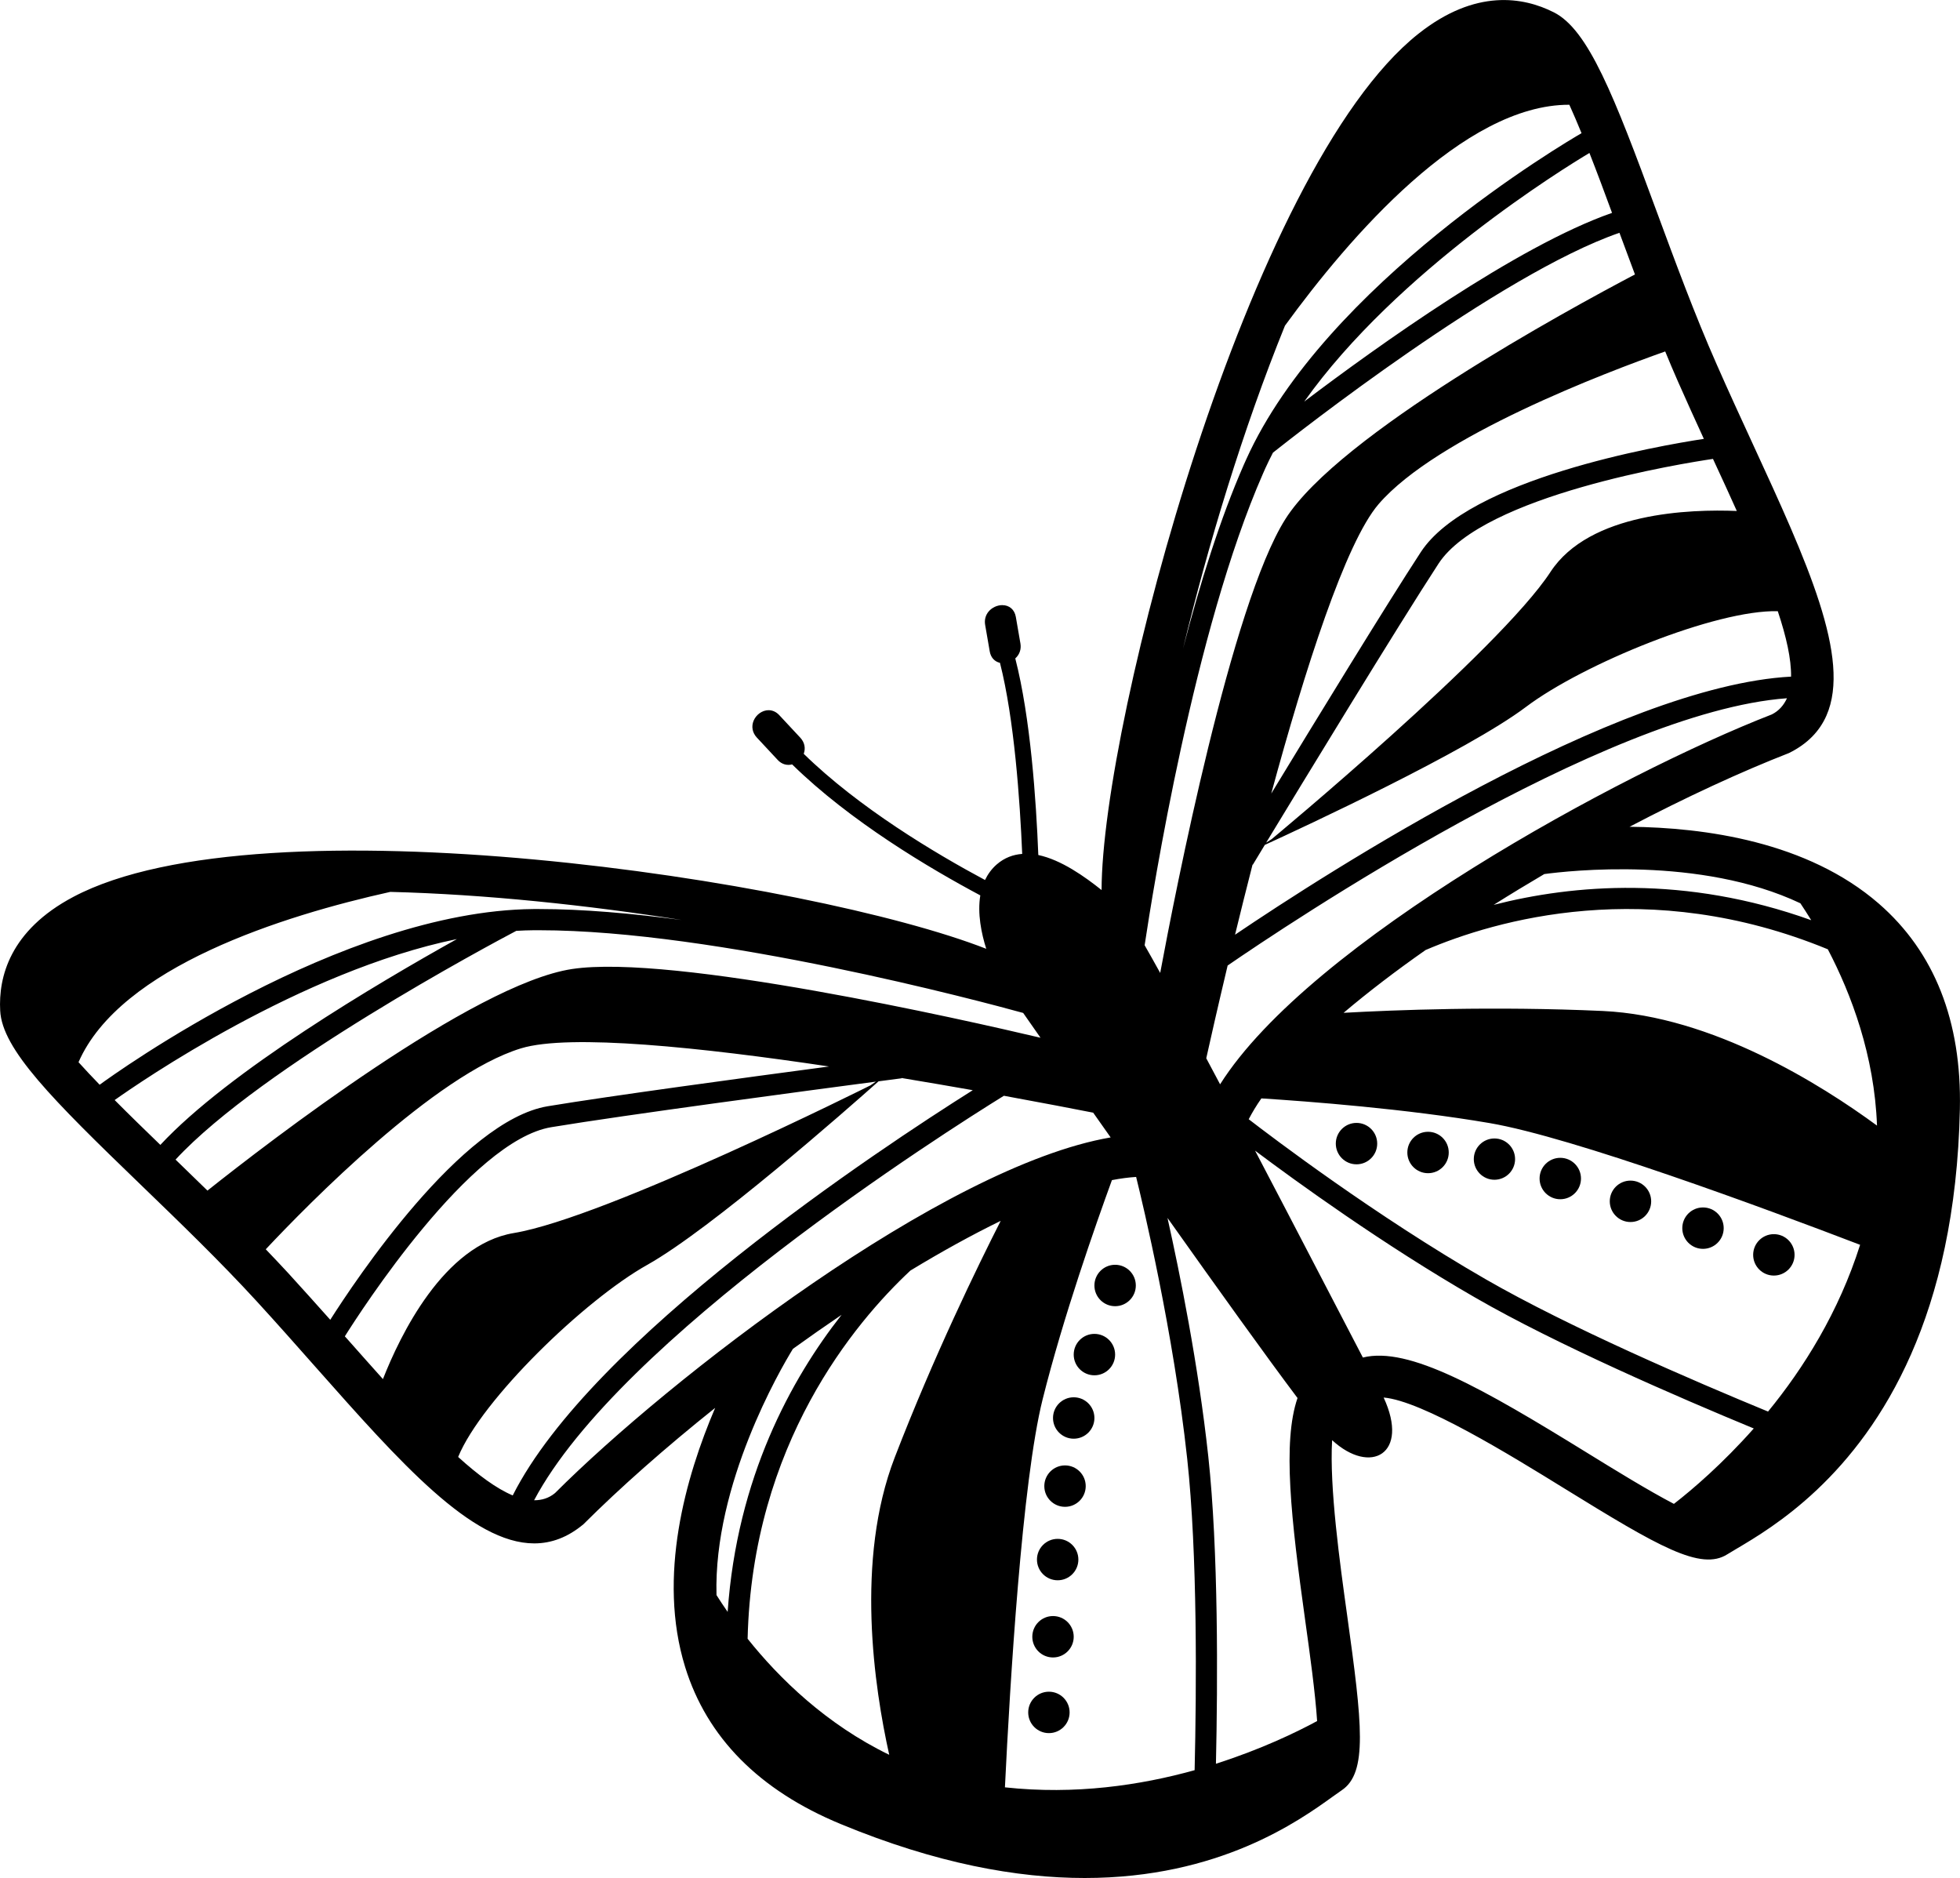 <?xml version="1.0" encoding="iso-8859-1"?>
<!-- Generator: Adobe Illustrator 16.0.0, SVG Export Plug-In . SVG Version: 6.00 Build 0)  -->
<!DOCTYPE svg PUBLIC "-//W3C//DTD SVG 1.1//EN" "http://www.w3.org/Graphics/SVG/1.1/DTD/svg11.dtd">
<svg version="1.1" id="Layer_1" xmlns="http://www.w3.org/2000/svg" xmlns:xlink="http://www.w3.org/1999/xlink" x="0px" y="0px"
	 width="32px" height="30.657px" viewBox="0 0 32 30.657" style="enable-background:new 0 0 32 30.657;" xml:space="preserve">
<g>
	<circle cx="18.206" cy="20.984" r="0.338"/>
	<circle cx="17.868" cy="22.112" r="0.338"/>
	<circle cx="17.53" cy="23.147" r="0.338"/>
	<circle cx="17.388" cy="24.259" r="0.338"/>
	<circle cx="17.268" cy="25.458" r="0.338"/>
	<circle cx="17.192" cy="26.718" r="0.338"/>
	<circle cx="17.125" cy="27.953" r="0.338"/>
	<path d="M30.674,14.75c-1.167-1.013-2.845-1.242-4.069-1.254c0.922-0.483,1.821-0.899,2.604-1.204
		c0.302-0.15,0.498-0.356,0.61-0.61c0.411-0.934-0.321-2.523-1.199-4.428c-0.194-0.421-0.396-0.859-0.593-1.307
		c-0.36-0.815-0.677-1.677-0.985-2.51c-0.692-1.879-1.111-2.955-1.676-3.237c-0.492-0.248-1.274-0.389-2.208,0.351
		c-2.778,2.201-5.169,11.224-5.173,13.978c-0.272-0.217-0.656-0.492-1.033-0.572c-0.035-0.894-0.128-2.245-0.376-3.209
		c0.07-0.063,0.1-0.15,0.084-0.244l-0.075-0.434c-0.021-0.119-0.105-0.192-0.222-0.192c-0.083,0-0.168,0.04-0.222,0.104
		c-0.051,0.061-0.071,0.138-0.057,0.218l0.075,0.434c0.017,0.098,0.078,0.166,0.167,0.186c0.234,0.919,0.326,2.247,0.363,3.119
		c-0.147,0.011-0.288,0.061-0.415,0.171c-0.085,0.074-0.147,0.161-0.192,0.255c-0.816-0.437-2.057-1.177-2.96-2.06
		c0.034-0.091,0.014-0.187-0.055-0.262l-0.344-0.369c-0.049-0.053-0.11-0.081-0.175-0.081c-0.1,0-0.2,0.069-0.243,0.169
		c-0.041,0.095-0.022,0.198,0.05,0.276l0.344,0.369c0.064,0.068,0.149,0.093,0.234,0.071c0.947,0.929,2.248,1.699,3.072,2.138
		c-0.049,0.295,0.017,0.62,0.097,0.872C13.24,14.368,4.284,13.006,1.198,14.64c-1.04,0.55-1.224,1.314-1.195,1.857
		c0.031,0.63,0.848,1.447,2.289,2.837c0.639,0.617,1.3,1.254,1.902,1.911c0.331,0.361,0.65,0.722,0.958,1.07
		c1.39,1.569,2.55,2.879,3.57,2.879c0.278,0,0.545-0.097,0.804-0.313c0.594-0.593,1.337-1.25,2.15-1.899
		c-0.481,1.125-0.947,2.753-0.49,4.23c0.356,1.151,1.21,2.014,2.539,2.563c1.565,0.648,2.887,0.881,3.984,0.881
		c2.2,0,3.501-0.934,4.052-1.33c0.056-0.04,0.104-0.075,0.143-0.101c0.429-0.286,0.337-1.083,0.09-2.859
		c-0.118-0.845-0.291-2.093-0.245-2.857c0.629,0.579,1.269,0.225,0.841-0.696c0.629,0.053,2.061,0.935,2.96,1.49
		c1.526,0.941,2.219,1.346,2.653,1.068c0.04-0.025,0.091-0.055,0.15-0.09c0.583-0.345,1.962-1.16,2.848-3.174
		c0.442-1.005,0.761-2.309,0.797-4.002C32.029,16.669,31.583,15.54,30.674,14.75z M29.394,14.745
		c0.056,0.083,0.115,0.176,0.177,0.276c-2.063-0.741-3.893-0.581-5.185-0.25c0.271-0.171,0.548-0.339,0.827-0.503
		C25.605,14.215,27.759,13.971,29.394,14.745z M28.928,11.662c-2.472,0.961-7.538,3.71-9.008,6.038
		c-0.076-0.145-0.151-0.286-0.226-0.425c0.066-0.298,0.188-0.837,0.349-1.514c0.93-0.64,6.151-4.146,9.132-4.363
		C29.123,11.511,29.045,11.603,28.928,11.662z M21.311,26.463c0.073,0.522,0.162,1.163,0.193,1.631
		c-0.342,0.185-0.917,0.462-1.652,0.697c0.03-1.342,0.041-3.489-0.125-5.018c-0.163-1.5-0.465-2.992-0.666-3.892
		c0.813,1.146,1.617,2.268,2.123,2.94C20.937,23.539,21.077,24.787,21.311,26.463z M14.864,20.74
		c0.506-0.307,1.002-0.581,1.474-0.811c-0.375,0.738-1.09,2.203-1.731,3.864c-0.646,1.673-0.333,3.756-0.089,4.852
		c-1.027-0.498-1.794-1.245-2.312-1.894C12.281,23.573,13.96,21.584,14.864,20.74z M19.504,28.896
		c-0.883,0.246-1.95,0.405-3.097,0.28c0.082-1.683,0.279-4.99,0.616-6.336c0.335-1.341,0.867-2.852,1.131-3.576
		c0.139-0.027,0.27-0.044,0.395-0.052c0.113,0.458,0.608,2.521,0.834,4.601C19.552,25.366,19.535,27.573,19.504,28.896z
		 M29.025,9.977c0.14,0.419,0.221,0.781,0.217,1.068c-2.85,0.151-7.578,3.199-9.078,4.213c0.087-0.36,0.184-0.745,0.286-1.145
		l0.004,0.003c0.004-0.007,0.076-0.126,0.196-0.324c0.623-0.285,3.304-1.53,4.262-2.251C25.848,10.835,28.018,9.951,29.025,9.977z
		 M27.991,7.543c0.126,0.272,0.249,0.538,0.365,0.798C27.6,8.31,25.951,8.362,25.314,9.336c-0.838,1.282-4.551,4.361-4.551,4.361
		l-0.091,0.058c0.578-0.952,2.144-3.527,2.814-4.554c0.732-1.121,4.013-1.641,4.481-1.71C27.975,7.508,27.984,7.526,27.991,7.543z
		 M27.187,5.737c0.068,0.165,0.136,0.328,0.207,0.488c0.141,0.32,0.283,0.632,0.424,0.939c-0.741,0.113-3.838,0.651-4.621,1.848
		c-0.558,0.854-1.728,2.767-2.442,3.942c0.551-2.027,1.212-4.095,1.752-4.724C23.461,7.121,26.239,6.072,27.187,5.737z M26.693,4.48
		c-1.101,0.579-4.834,2.613-5.707,3.993c-0.881,1.391-1.799,6.091-2.044,7.409c-0.092-0.166-0.176-0.317-0.254-0.452
		c0.133-0.888,0.81-5.146,1.933-7.701c0.012-0.029,0.025-0.057,0.038-0.086c0.039-0.085,0.08-0.17,0.124-0.254
		c0.36-0.286,3.697-2.912,5.657-3.589C26.521,4.021,26.606,4.248,26.693,4.48z M26.319,3.475c-1.551,0.54-3.843,2.185-5.025,3.08
		c1.515-2.134,4.243-3.812,4.656-4.058C26.076,2.818,26.201,3.153,26.319,3.475z M20.979,5.316c1.048-1.44,2.915-3.611,4.643-3.606
		c0.065,0.144,0.132,0.3,0.199,0.464c-0.257,0.148-4.182,2.456-5.476,5.328c-0.013,0.029-0.026,0.058-0.039,0.087
		c-0.383,0.873-0.716,1.938-0.992,3.002C19.717,8.916,20.291,7.011,20.979,5.316z M14.719,17.597
		c0.407,0.067,0.798,0.135,1.163,0.199c-1.534,0.966-6.226,4.067-7.511,6.615c-0.264-0.111-0.563-0.331-0.891-0.628
		c0.382-0.933,2.064-2.563,3.088-3.136c1.046-0.587,3.265-2.541,3.776-2.996c0.229-0.03,0.368-0.048,0.375-0.049L14.719,17.597z
		 M9.34,15.818c-1.615,0.244-4.979,2.843-5.953,3.617c-0.177-0.173-0.351-0.342-0.521-0.506c1.408-1.521,5.156-3.52,5.563-3.734
		c0.095-0.006,0.189-0.009,0.283-0.01c0.031,0,0.062,0,0.094,0c2.879,0,7.228,1.165,7.899,1.35c0.084,0.121,0.18,0.257,0.283,0.405
		C15.746,16.647,10.985,15.569,9.34,15.818z M1.282,17.339c0.681-1.559,3.347-2.393,5.09-2.78c1.557,0.039,3.228,0.218,4.758,0.459
		c-0.813-0.108-1.613-0.179-2.326-0.179c-0.032,0-0.064,0-0.096,0c-3.149,0.029-6.842,2.693-7.081,2.868
		C1.505,17.581,1.389,17.458,1.282,17.339z M1.872,17.957c0.392-0.278,3.025-2.101,5.588-2.628c-1.296,0.722-3.724,2.158-4.842,3.36
		C2.372,18.451,2.115,18.202,1.872,17.957z M4.703,20.779c-0.118-0.128-0.241-0.257-0.364-0.386c0.688-0.733,2.767-2.853,4.167-3.28
		c0.792-0.242,2.952-0.015,5.029,0.296c-1.363,0.181-3.586,0.482-4.592,0.649c-1.411,0.234-3.149,2.854-3.551,3.486
		C5.167,21.292,4.939,21.037,4.703,20.779z M5.63,21.814C5.882,21.413,7.679,18.619,9,18.4c1.21-0.201,4.197-0.598,5.301-0.744
		l-0.089,0.061c0,0-4.313,2.16-5.824,2.411c-1.148,0.191-1.859,1.68-2.136,2.384c-0.19-0.211-0.384-0.431-0.583-0.655
		C5.656,21.843,5.643,21.828,5.63,21.814z M9.062,24.372C8.961,24.456,8.846,24.49,8.72,24.49c1.399-2.64,6.71-6.009,7.67-6.603
		c0.634,0.116,1.148,0.215,1.458,0.276c0.093,0.132,0.188,0.267,0.285,0.404C15.402,19.035,10.918,22.514,9.062,24.372z
		 M13.74,21.463c-0.824,1.049-1.708,2.66-1.86,4.849c-0.068-0.098-0.128-0.188-0.182-0.274c-0.05-1.81,1.042-3.686,1.248-4.02
		C13.208,21.829,13.473,21.644,13.74,21.463z M27.329,24.549c-0.416-0.217-0.967-0.556-1.416-0.833
		c-1.704-1.051-2.912-1.743-3.662-1.556c-0.4-0.765-1.075-2.071-1.76-3.377c0.667,0.5,2.089,1.532,3.598,2.401
		c1.333,0.768,3.303,1.621,4.544,2.134C28.12,23.896,27.636,24.311,27.329,24.549z M28.866,23.042
		c-1.223-0.504-3.25-1.377-4.605-2.157c-1.812-1.043-3.5-2.327-3.874-2.615c0.058-0.111,0.126-0.225,0.207-0.34
		c0.77,0.049,2.365,0.17,3.727,0.403c1.368,0.234,4.475,1.385,6.048,1.987C30.021,21.419,29.447,22.333,28.866,23.042z
		 M26.167,16.503c-1.776-0.081-3.403-0.016-4.231,0.03c0.402-0.34,0.853-0.685,1.339-1.025c1.138-0.487,3.632-1.219,6.567-0.012
		c0.385,0.735,0.761,1.737,0.803,2.878C29.74,17.71,27.959,16.585,26.167,16.503z"/>
	<circle cx="22.147" cy="18.668" r="0.338"/>
	<circle cx="23.315" cy="18.813" r="0.338"/>
	<circle cx="24.399" cy="18.921" r="0.337"/>
	<circle cx="25.474" cy="19.238" r="0.338"/>
	<circle cx="26.62" cy="19.61" r="0.338"/>
	<circle cx="27.804" cy="20.048" r="0.338"/>
	<circle cx="28.961" cy="20.484" r="0.338"/>
</g>
<g>
</g>
<g>
</g>
<g>
</g>
<g>
</g>
<g>
</g>
<g>
</g>
<g>
</g>
<g>
</g>
<g>
</g>
<g>
</g>
<g>
</g>
<g>
</g>
<g>
</g>
<g>
</g>
<g>
</g>
</svg>
